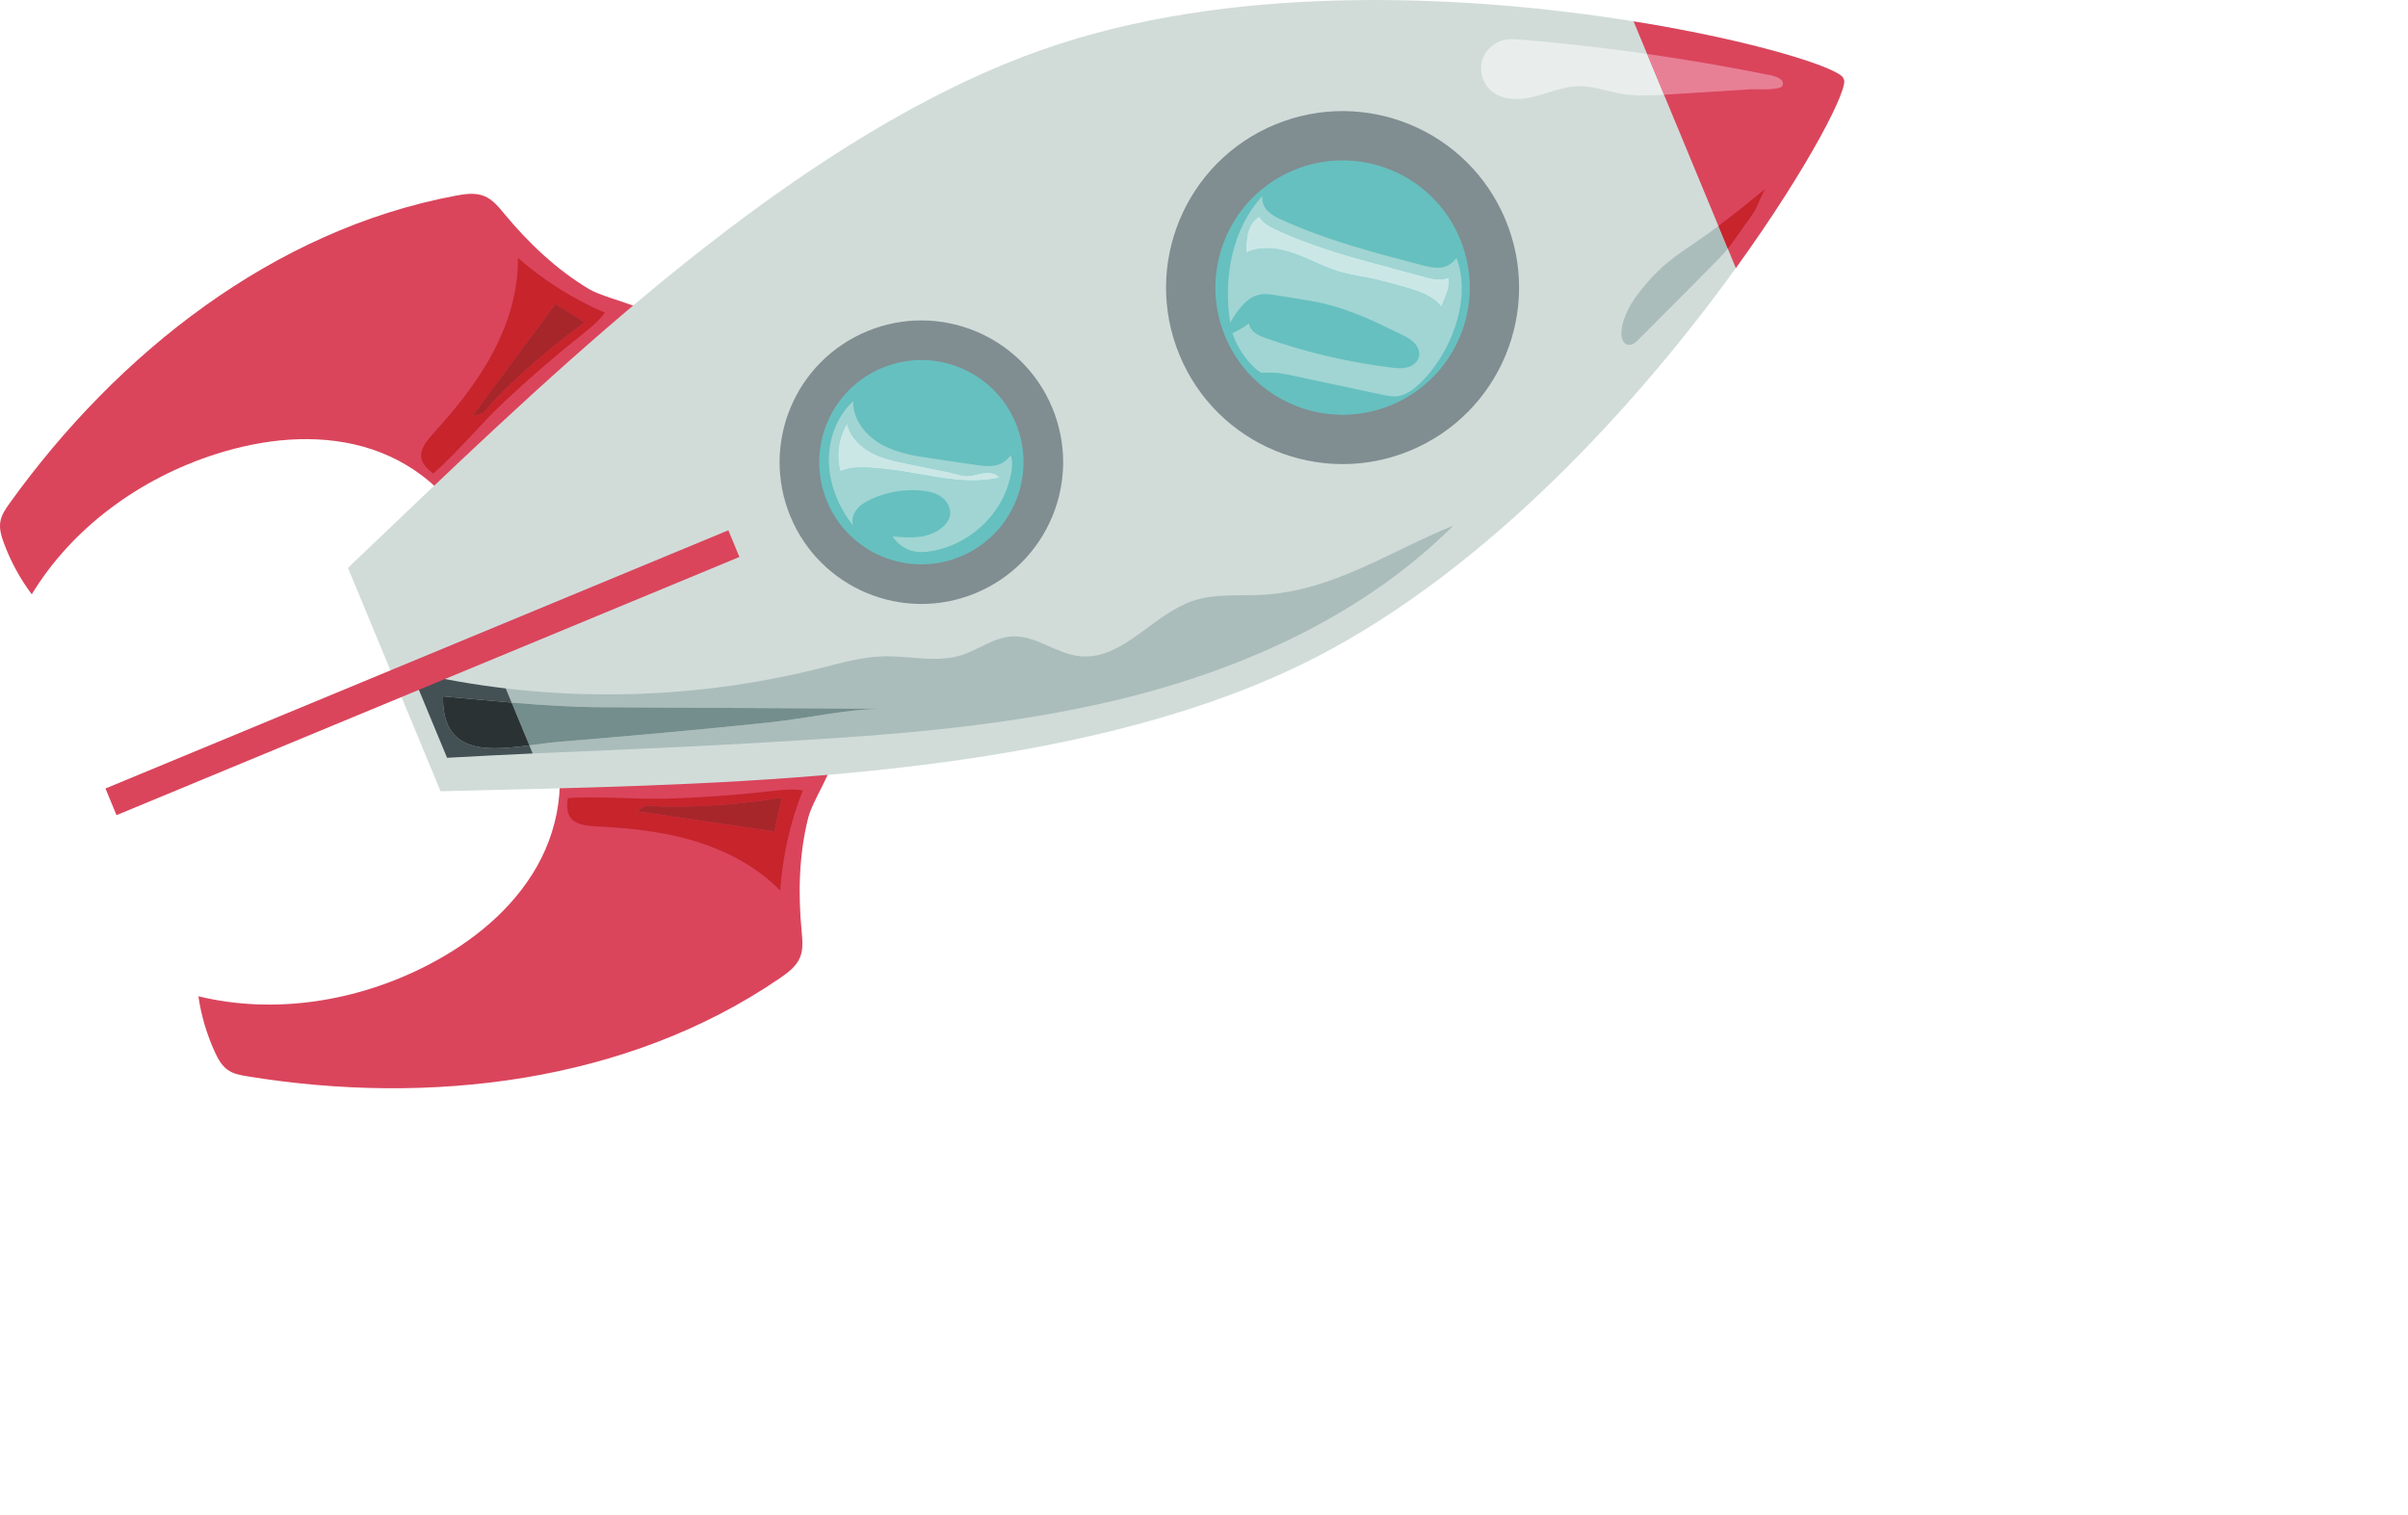 <?xml version="1.0" encoding="UTF-8"?>
<svg width="205px" height="129px" viewBox="0 0 205 129" version="1.1" xmlns="http://www.w3.org/2000/svg" xmlns:xlink="http://www.w3.org/1999/xlink">
    <title>73213BAF-CC91-4868-AD75-2F49393BC68E</title>
    <defs>
        <path d="M4.258,8.766 C1.974,8.766 0.124,6.916 0.124,4.632 C0.124,2.35 1.974,0.5 4.258,0.5 C6.538,0.5 8.39,2.35 8.39,4.632 C8.39,6.916 6.538,8.766 4.258,8.766" id="path-1"></path>
        <path d="M2.64,4.71 C1.398,4.71 0.39,3.704 0.39,2.46 C0.39,1.218 1.398,0.212 2.64,0.212 C3.882,0.212 4.89,1.218 4.89,2.46 C4.89,3.704 3.882,4.71 2.64,4.71" id="path-3"></path>
        <path d="M1.972,2.5 C1.466,2.5 1.056,2.09 1.056,1.584 C1.056,1.076 1.466,0.666 1.972,0.666 C2.48,0.666 2.89,1.076 2.89,1.584 C2.89,2.09 2.48,2.5 1.972,2.5" id="path-5"></path>
    </defs>
    <g id="wireframe" stroke="none" stroke-width="1" fill="none" fill-rule="evenodd">
        <g id="home" transform="translate(-407, -4939)">
            <g id="Group-17" transform="translate(407, 4939)">
                <g id="Group-90" transform="translate(145.656, 119.934)">
                    <mask id="mask-2" fill="white">
                        <use xlink:href="#path-1"></use>
                    </mask>
                    <g id="Clip-89"></g>
                    <path d="M4.258,8.766 C1.974,8.766 0.124,6.916 0.124,4.632 C0.124,2.35 1.974,0.5 4.258,0.5 C6.538,0.5 8.39,2.35 8.39,4.632 C8.39,6.916 6.538,8.766 4.258,8.766" id="Fill-88" mask="url(#mask-2)"></path>
                </g>
                <g id="Group-93" transform="translate(176.656, 78.934)">
                    <mask id="mask-4" fill="white">
                        <use xlink:href="#path-3"></use>
                    </mask>
                    <g id="Clip-92"></g>
                    <path d="M2.64,4.71 C1.398,4.71 0.39,3.704 0.39,2.46 C0.39,1.218 1.398,0.212 2.64,0.212 C3.882,0.212 4.89,1.218 4.89,2.46 C4.89,3.704 3.882,4.71 2.64,4.71" id="Fill-91" mask="url(#mask-4)"></path>
                </g>
                <g id="Group-159" transform="translate(201.656, 5.934)">
                    <mask id="mask-6" fill="white">
                        <use xlink:href="#path-5"></use>
                    </mask>
                    <g id="Clip-158"></g>
                    <path d="M1.972,2.5 C1.466,2.5 1.056,2.09 1.056,1.584 C1.056,1.076 1.466,0.666 1.972,0.666 C2.48,0.666 2.89,1.076 2.89,1.584 C2.89,2.09 2.48,2.5 1.972,2.5" id="Fill-157" mask="url(#mask-6)"></path>
                </g>
                <path d="M42.938,18.206 C42.45,17.618 41.946,16.992 41.24,16.7 C40.476,16.382 39.608,16.508 38.794,16.66 C23.308,19.564 10.012,30.048 0.82,42.846 C0.48,43.32 0.134,43.818 0.032,44.396 C-0.078,45.018 0.112,45.652 0.334,46.246 C0.91,47.802 1.71,49.272 2.704,50.598 C6.186,44.87 11.978,40.706 18.362,38.664 C22.412,37.37 26.822,36.89 30.916,38.026 C35.01,39.16 38.732,42.078 40.176,46.076 C43.18,43.264 46.108,40.374 48.958,37.406 C50.282,36.03 51.588,34.634 52.876,33.228 C53.868,32.142 56.538,30.11 56.878,28.692 C57.42,26.43 51.932,25.676 50.16,24.62 C47.386,22.964 44.99,20.686 42.938,18.206" id="Fill-620" fill="#DA455C"></path>
                <path d="M68.242,79.248 C68.314,80.01 68.4,80.808 68.108,81.514 C67.792,82.28 67.088,82.806 66.408,83.272 C53.408,92.178 36.594,94.174 21.044,91.634 C20.468,91.54 19.87,91.43 19.392,91.096 C18.874,90.732 18.558,90.15 18.294,89.574 C17.602,88.068 17.128,86.464 16.89,84.822 C23.406,86.406 30.442,85.252 36.402,82.178 C40.178,80.228 43.634,77.448 45.724,73.746 C47.816,70.048 48.38,65.352 46.574,61.506 C50.684,61.368 54.8,61.338 58.914,61.418 C60.822,61.458 62.732,61.518 64.64,61.602 C65.078,61.62 65.68,61.594 66.344,61.568 C67.906,61.504 69.802,61.442 70.674,61.978 C72.66,63.192 69.314,67.606 68.81,69.606 C68.02,72.74 67.938,76.044 68.242,79.248" id="Fill-621" fill="#DA455C"></path>
                <path d="M46.592,67.144 C43.462,67.224 40.422,67.29 37.506,67.366 L33.566,57.862 L33.562,57.852 L29.622,48.348 C31.738,46.336 33.932,44.232 36.2,42.074 C51.746,27.286 70.744,10.018 90.262,3.716 C106.178,-1.426 125.372,-0.392 139.072,1.818 C149.376,3.468 156.57,5.786 156.926,6.65 L156.942,6.716 C157.522,7.252 154.066,14.118 147.778,22.822 C139.656,34.068 126.824,48.376 111.936,56.004 C93.684,65.36 68.042,66.596 46.592,67.144" id="Fill-622" fill="#D1DCD9"></path>
                <path d="M147.778,22.822 L139.072,1.818 C149.376,3.468 156.57,5.786 156.926,6.65 L156.942,6.716 C157.522,7.252 154.066,14.118 147.778,22.822" id="Fill-624" fill="#DA455C"></path>
                <path d="M120.052,38.364 C112.386,41.542 103.596,37.904 100.418,30.238 C97.242,22.574 100.88,13.784 108.544,10.606 C116.21,7.43 124.998,11.066 128.176,18.732 C131.354,26.398 127.716,35.188 120.052,38.364" id="Fill-625" fill="#808D91"></path>
                <path d="M118.444,34.488 C112.92,36.778 106.586,34.156 104.296,28.632 C102.006,23.108 104.628,16.774 110.152,14.482 C115.676,12.194 122.01,14.814 124.3,20.34 C126.59,25.864 123.968,32.198 118.444,34.488" id="Fill-626" fill="#66C0BF"></path>
                <path d="M83.06,50.498 C76.904,53.052 69.842,50.13 67.29,43.97 C64.74,37.814 67.662,30.754 73.818,28.204 C79.974,25.65 87.034,28.572 89.586,34.728 C92.14,40.888 89.216,47.946 83.06,50.498" id="Fill-627" fill="#808D91"></path>
                <path d="M81.768,47.386 C77.332,49.226 72.244,47.118 70.406,42.682 C68.566,38.244 70.67,33.156 75.108,31.316 C79.546,29.478 84.634,31.582 86.474,36.02 C88.312,40.458 86.206,45.546 81.768,47.386" id="Fill-628" fill="#66C0BF"></path>
                <path d="M45.352,64.15 L45.066,63.46 C45.93,63.348 46.788,63.226 47.588,63.158 C53.574,62.662 59.556,62.136 65.528,61.504 C68.736,61.164 72.164,60.342 75.386,60.342 C75.418,60.342 75.452,60.342 75.486,60.342 C67.406,60.3 59.324,60.256 51.246,60.214 C48.646,60.2 46.098,60.03 43.556,59.816 L43.056,58.612 C45.934,58.952 48.83,59.12 51.728,59.12 C57.834,59.12 63.942,58.37 69.862,56.88 C71.614,56.44 73.372,55.93 75.178,55.882 C75.286,55.878 75.394,55.876 75.502,55.876 C76.172,55.876 76.848,55.93 77.522,55.984 C78.194,56.038 78.866,56.092 79.532,56.092 C80.298,56.092 81.054,56.022 81.79,55.796 C83.284,55.334 84.604,54.26 86.168,54.182 C86.23,54.18 86.292,54.178 86.356,54.178 C88.28,54.178 89.968,55.654 91.9,55.866 C92.074,55.884 92.246,55.894 92.414,55.894 C95.78,55.894 98.262,52.266 101.56,51.154 C103.428,50.526 105.458,50.746 107.426,50.644 C113.49,50.322 118.33,46.924 123.748,44.738 C116.092,52.362 105.86,56.98 95.362,59.532 C84.864,62.082 74.008,62.708 63.222,63.32 C57.262,63.66 51.31,63.88 45.352,64.15" id="Fill-629" fill="#ABBDBB"></path>
                <path d="M38.06,64.518 L35.03,57.21 C37.676,57.828 40.358,58.294 43.056,58.612 L43.556,59.816 C41.614,59.652 39.672,59.46 37.712,59.292 C37.672,62.88 39.65,63.704 42.14,63.704 C43.07,63.704 44.072,63.588 45.066,63.46 L45.352,64.15 C42.922,64.262 40.492,64.38 38.06,64.518" id="Fill-630" fill="#435054"></path>
                <path d="M129.086,8.426 C128.302,8.426 127.542,8.24 126.954,7.738 C126.258,7.142 125.936,6.146 126.154,5.256 C126.368,4.366 127.112,3.628 128.002,3.416 C128.252,3.358 128.506,3.338 128.76,3.338 C129.022,3.338 129.284,3.36 129.546,3.382 C132.006,3.588 134.466,3.844 136.916,4.15 C138.02,4.288 139.122,4.436 140.222,4.594 L141.66,8.064 C141.084,8.098 140.508,8.128 139.934,8.128 C139.346,8.128 138.758,8.096 138.176,8.004 C136.932,7.808 135.716,7.336 134.46,7.336 C134.418,7.336 134.374,7.338 134.332,7.338 C133.056,7.372 131.852,7.912 130.612,8.222 C130.122,8.346 129.598,8.426 129.086,8.426" id="Fill-631" fill="#E9EEEC"></path>
                <path d="M141.66,8.064 L140.222,4.594 C143.544,5.07 146.856,5.636 150.148,6.294 C150.466,6.358 152.092,6.55 151.738,7.304 C151.612,7.568 150.732,7.608 149.992,7.608 C149.834,7.608 149.682,7.606 149.544,7.604 C149.408,7.602 149.286,7.6 149.188,7.6 C149.114,7.6 149.054,7.6 149.01,7.604 C146.656,7.75 144.3,7.898 141.946,8.046 C141.85,8.052 141.756,8.058 141.66,8.064" id="Fill-632" fill="#E88095"></path>
                <path d="M138.696,29.364 C138.656,29.364 138.616,29.36 138.576,29.352 C138.118,29.254 137.992,28.658 138.038,28.194 C138.172,26.83 138.952,25.616 139.818,24.55 C140.474,23.744 141.192,22.988 141.994,22.324 C142.822,21.638 143.73,21.06 144.614,20.45 C145.182,20.058 145.742,19.654 146.294,19.24 L147.094,21.17 C146.882,21.434 146.66,21.69 146.412,21.942 C144.128,24.274 141.808,26.576 139.506,28.894 C139.28,29.122 139.002,29.364 138.696,29.364" id="Fill-633" fill="#ABBDBB"></path>
                <path d="M147.094,21.17 L146.294,19.24 C147.666,18.212 148.998,17.128 150.33,16.042 C150.058,16.348 149.584,17.628 149.42,17.894 C149.056,18.49 148.624,19.034 148.226,19.606 C147.848,20.152 147.494,20.672 147.094,21.17" id="Fill-634" fill="#C7242C"></path>
                <path d="M45.066,63.46 L43.556,59.816 C46.098,60.03 48.646,60.2 51.246,60.214 C59.324,60.256 67.406,60.3 75.486,60.342 C75.452,60.342 75.418,60.342 75.386,60.342 C72.164,60.342 68.736,61.164 65.528,61.504 C59.556,62.136 53.574,62.662 47.588,63.158 C46.788,63.226 45.93,63.348 45.066,63.46" id="Fill-635" fill="#738E8D"></path>
                <path d="M42.14,63.704 C39.65,63.704 37.672,62.88 37.712,59.292 C39.672,59.46 41.614,59.652 43.556,59.816 L45.066,63.46 C44.072,63.588 43.07,63.704 42.14,63.704" id="Fill-636" fill="#2A3234"></path>
                <path d="M118.708,33.75 C118.356,33.75 118.002,33.676 117.656,33.602 C115.118,33.062 112.582,32.522 110.046,31.98 C109.44,31.852 108.824,31.722 108.208,31.722 C108.092,31.722 107.978,31.726 107.862,31.736 L107.364,31.728 L106.998,31.49 C106.05,30.652 105.326,29.564 104.918,28.368 C105.422,28.138 105.902,27.856 106.346,27.524 C106.37,28.184 107.098,28.556 107.722,28.776 C111.178,29.992 114.766,30.836 118.404,31.29 C118.662,31.32 118.924,31.35 119.184,31.35 C119.392,31.35 119.598,31.332 119.8,31.28 C120.254,31.162 120.684,30.84 120.798,30.386 C120.904,29.95 120.7,29.486 120.386,29.17 C120.074,28.852 119.664,28.648 119.26,28.454 C117.124,27.412 114.964,26.364 112.648,25.83 C111.972,25.674 111.286,25.564 110.602,25.454 C109.946,25.348 109.292,25.242 108.638,25.138 C108.332,25.088 108.022,25.038 107.714,25.038 C107.596,25.038 107.48,25.046 107.362,25.062 C106.146,25.244 105.36,26.406 104.728,27.462 C104.134,23.666 104.878,19.492 107.486,16.67 C107.378,17.142 107.598,17.638 107.938,17.978 C108.278,18.318 108.722,18.534 109.16,18.732 C112.93,20.448 116.962,21.504 120.97,22.552 C121.428,22.672 121.898,22.792 122.37,22.792 C122.472,22.792 122.574,22.786 122.676,22.774 C123.238,22.708 123.668,22.398 123.992,21.96 C125.36,25.532 123.432,30.31 120.762,32.75 C120.258,33.212 119.674,33.642 118.996,33.73 C118.9,33.744 118.804,33.75 118.708,33.75 M107.84,21.14 C108.634,21.14 109.444,21.324 110.196,21.592 C111.518,22.062 112.752,22.77 114.1,23.158 C114.904,23.392 115.734,23.506 116.552,23.672 C117.556,23.876 118.544,24.156 119.53,24.436 C120.706,24.77 121.962,25.156 122.716,26.116 L123.182,24.928 C123.276,24.578 123.462,23.976 123.308,23.65 C123.042,23.744 122.784,23.782 122.526,23.782 C122.196,23.782 121.864,23.72 121.52,23.628 C120.514,23.358 119.508,23.086 118.502,22.816 C115.126,21.912 111.728,20.998 108.568,19.502 C108.038,19.25 107.486,18.954 107.214,18.434 C106.714,18.714 106.396,19.246 106.244,19.8 C106.096,20.352 106.096,20.932 106.096,21.504 C106.644,21.246 107.236,21.14 107.84,21.14" id="Fill-637" fill="#A0D5D3"></path>
                <path d="M78.46,47.002 C78.238,47.002 78.016,46.982 77.8,46.938 C77.058,46.782 76.388,46.314 75.992,45.668 C76.468,45.712 76.95,45.752 77.428,45.752 C77.726,45.752 78.024,45.736 78.322,45.696 C79.094,45.588 79.862,45.29 80.404,44.728 C80.618,44.506 80.796,44.238 80.864,43.938 C81.004,43.322 80.656,42.672 80.144,42.306 C79.63,41.938 78.986,41.808 78.356,41.758 C78.132,41.74 77.908,41.73 77.684,41.73 C76.488,41.73 75.29,41.988 74.2,42.48 C73.74,42.69 73.286,42.95 72.964,43.34 C72.64,43.728 72.468,44.274 72.624,44.754 C71.434,43.224 70.634,41.352 70.566,39.412 C70.496,37.476 71.206,35.478 72.634,34.164 C72.592,35.708 73.698,37.096 75.048,37.846 C76.396,38.598 77.962,38.832 79.488,39.056 C80.67,39.23 81.852,39.4 83.034,39.574 C83.404,39.628 83.778,39.682 84.15,39.682 C84.344,39.682 84.538,39.668 84.73,39.632 C85.282,39.526 85.72,39.222 86.028,38.756 C86.344,39.454 86.052,40.578 85.83,41.286 C84.932,44.134 82.354,46.364 79.418,46.902 C79.104,46.962 78.78,47.002 78.46,47.002 M73.328,39.796 C73.622,39.796 73.916,39.814 74.208,39.834 C75.088,39.9 75.968,40 76.84,40.134 C78.824,40.436 80.838,40.914 82.824,40.914 C83.59,40.914 84.352,40.842 85.104,40.662 C84.854,40.354 84.452,40.246 84.044,40.246 C83.896,40.246 83.746,40.26 83.602,40.286 C83.188,40.358 82.762,40.522 82.336,40.522 C82.288,40.522 82.24,40.52 82.192,40.516 C81.748,40.474 81.282,40.304 80.844,40.214 C79.676,39.976 78.51,39.74 77.342,39.502 C76.256,39.282 75.154,39.054 74.174,38.534 C73.198,38.012 72.346,37.14 72.116,36.058 C71.382,37.262 71.17,38.772 71.546,40.132 C72.1,39.87 72.71,39.796 73.328,39.796" id="Fill-638" fill="#A0D5D3"></path>
                <path d="M122.716,26.116 C121.962,25.156 120.706,24.77 119.53,24.436 C118.544,24.156 117.556,23.876 116.552,23.672 C115.734,23.506 114.904,23.392 114.1,23.158 C112.752,22.77 111.518,22.062 110.196,21.592 C109.444,21.324 108.634,21.14 107.84,21.14 C107.236,21.14 106.644,21.246 106.096,21.504 C106.096,20.932 106.096,20.352 106.244,19.8 C106.396,19.246 106.714,18.714 107.214,18.434 C107.486,18.954 108.038,19.25 108.568,19.502 C111.728,20.998 115.126,21.912 118.502,22.816 C119.508,23.086 120.514,23.358 121.52,23.628 C121.864,23.72 122.196,23.782 122.526,23.782 C122.784,23.782 123.042,23.744 123.308,23.65 C123.462,23.976 123.276,24.578 123.182,24.928 L122.716,26.116" id="Fill-639" fill="#CAE7E6"></path>
                <path d="M82.824,40.914 C80.838,40.914 78.824,40.436 76.84,40.134 C75.968,40 75.088,39.9 74.208,39.834 C73.916,39.814 73.622,39.796 73.328,39.796 C72.71,39.796 72.1,39.87 71.546,40.132 C71.17,38.772 71.382,37.262 72.116,36.058 C72.346,37.14 73.198,38.012 74.174,38.534 C75.154,39.054 76.256,39.282 77.342,39.502 C78.51,39.74 79.676,39.976 80.844,40.214 C81.282,40.304 81.748,40.474 82.192,40.516 C82.24,40.52 82.288,40.522 82.336,40.522 C82.762,40.522 83.188,40.358 83.602,40.286 C83.746,40.26 83.896,40.246 84.044,40.246 C84.452,40.246 84.854,40.354 85.104,40.662 C84.352,40.842 83.59,40.914 82.824,40.914" id="Fill-640" fill="#CAE7E6"></path>
                <path d="M66.426,75.826 C64.204,73.544 61.216,72.114 58.128,71.328 C55.97,70.788 53.756,70.53 51.54,70.402 C49.674,70.296 47.938,70.364 48.344,67.948 C49.006,67.904 49.674,67.888 50.346,67.888 C51.256,67.888 52.174,67.918 53.092,67.946 C54.012,67.976 54.932,68.006 55.846,68.006 C56.212,68.006 56.576,68.002 56.938,67.99 C59.814,67.898 62.686,67.69 65.544,67.364 C66.158,67.292 66.78,67.218 67.396,67.218 C67.716,67.218 68.036,67.238 68.352,67.29 C67.268,70.012 66.618,72.904 66.426,75.826 M55.22,68.59 C55.11,68.59 55.004,68.596 54.904,68.608 L54.18,69.062 C58.092,69.64 62.004,70.216 65.918,70.794 C66.132,69.832 66.346,68.872 66.562,67.91 C64.346,68.278 62.108,68.512 59.864,68.618 C58.986,68.658 58.108,68.678 57.228,68.678 C56.996,68.678 56.766,68.678 56.534,68.674 C56.124,68.67 55.65,68.59 55.22,68.59" id="Fill-641" fill="#C7242C"></path>
                <path d="M65.918,70.794 C62.004,70.216 58.092,69.64 54.18,69.062 L54.904,68.608 C55.004,68.596 55.11,68.59 55.22,68.59 C55.65,68.59 56.124,68.67 56.534,68.674 C56.766,68.678 56.996,68.678 57.228,68.678 C58.108,68.678 58.986,68.658 59.864,68.618 C62.108,68.512 64.346,68.278 66.562,67.91 C66.346,68.872 66.132,69.832 65.918,70.794" id="Fill-642" fill="#A7262A"></path>
                <path d="M36.89,40.314 C34.892,38.892 36.168,37.714 37.412,36.316 C38.888,34.658 40.268,32.912 41.41,31.002 C43.038,28.262 44.138,25.138 44.092,21.952 C46.296,23.882 48.804,25.466 51.494,26.624 C50.946,27.388 50.192,27.972 49.458,28.556 C47.206,30.35 45.03,32.232 42.932,34.202 C40.856,36.152 39.014,38.45 36.89,40.314 M47.294,25.87 C44.938,29.046 42.582,32.222 40.226,35.396 L41.056,35.206 C41.456,34.894 41.804,34.374 42.164,34.004 C42.938,33.212 43.736,32.438 44.556,31.69 C46.216,30.176 47.964,28.76 49.79,27.45 C48.958,26.924 48.126,26.398 47.294,25.87" id="Fill-643" fill="#C7242C"></path>
                <path d="M40.226,35.396 C42.582,32.222 44.938,29.046 47.294,25.87 C48.126,26.398 48.958,26.924 49.79,27.45 C47.964,28.76 46.216,30.176 44.556,31.69 C43.736,32.438 42.938,33.212 42.164,34.004 C41.804,34.374 41.456,34.894 41.056,35.206 L40.226,35.396" id="Fill-644" fill="#A7262A"></path>
                <polyline id="Fill-645" fill="#DA455C" points="9.918 69.402 8.978 67.132 62.006 45.148 62.948 47.42 9.918 69.402"></polyline>
            </g>
        </g>
    </g>
</svg>